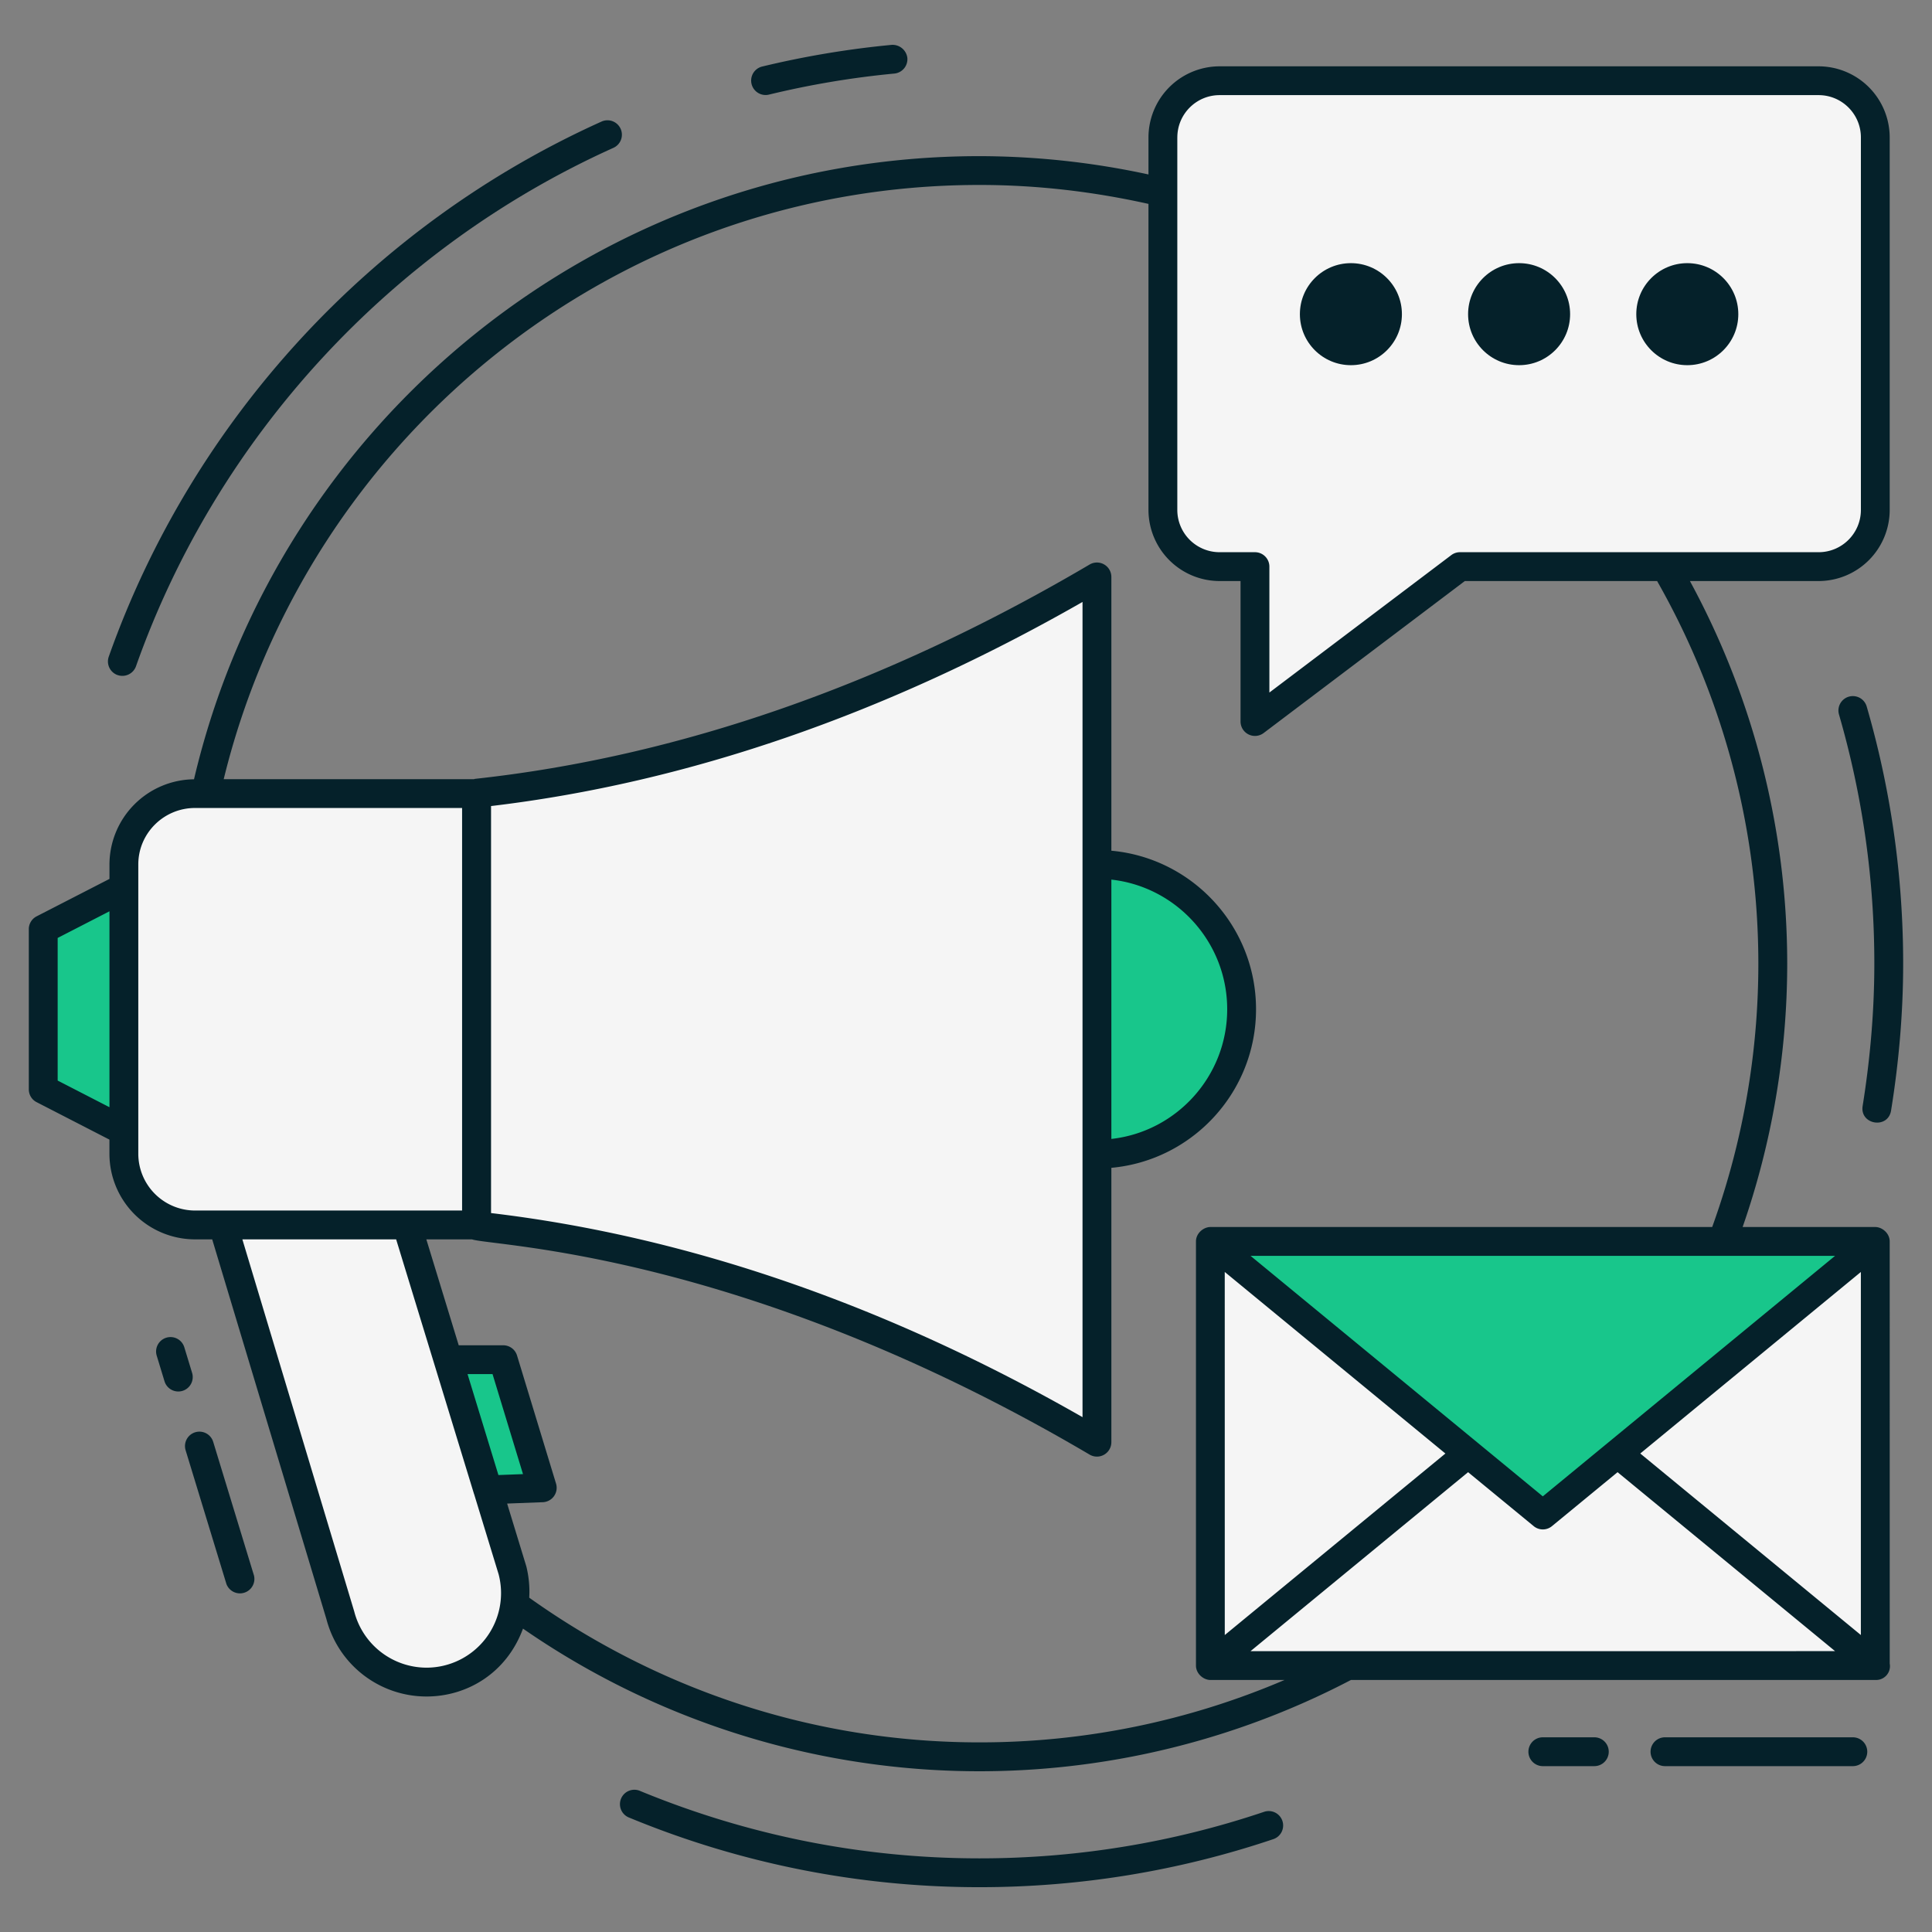 <svg xmlns="http://www.w3.org/2000/svg" version="1.1" xmlns:xlink="http://www.w3.org/1999/xlink" width="512" height="512" x="0" y="0" viewBox="0 0 67 67" style="enable-background:new 0 0 512 512" xml:space="preserve" class=""><rect x="0" y="0" width="67" height="67" fill="#808080" stroke="none"/><g><path fill="#18c68b" d="m18.804 51.595-1.885.072-1.381-4.514h1.913z" opacity="1" data-original="#8f9fff" class=""></path><g fill="#fff"><path d="M16.525 27.507v15.007c7.172.78 14.344 3.276 21.516 7.5V20.007c-7.172 4.224-14.344 6.72-21.516 7.5z" fill="#f5f5f5" opacity="1" data-original="#ffffff" class=""></path><path d="M16.53 27.52v14.96H6.762a2.476 2.476 0 0 1-2.467-2.468V29.977a2.466 2.466 0 0 1 2.467-2.456z" fill="#f5f5f5" opacity="1" data-original="#ffffff" class=""></path><path d="M14.791 58.333a3.085 3.085 0 0 1-2.984-2.304L7.73 42.48h6.377l3.667 11.989a3.085 3.085 0 0 1-2.984 3.865z" fill="#f5f5f5" opacity="1" data-original="#ffffff" class=""></path></g><path fill="#18c68b" d="M4.296 30.784v8.433L1.5 37.778v-5.555zM43.057 35a5.02 5.02 0 0 1-5.016 5.024V29.977A5.02 5.02 0 0 1 43.057 35z" opacity="1" data-original="#8f9fff" class=""></path><path fill="#f5f5f5" d="M41.974 43.053h23.059v14.708H41.974z" opacity="1" data-original="#ffffff" class=""></path><path fill="#f5f5f5" d="M65.033 57.76h-23.06l11.53-9.486z" opacity="1" data-original="#ffffff" class=""></path><path fill="#18c68b" d="M65.033 43.053h-23.06l11.53 9.486z" opacity="1" data-original="#8f9fff" class=""></path><path fill="#f5f5f5" d="M65.033 4.765v12.92c0 1.085-.88 1.965-1.966 1.965H50.631l-7.11 5.372V19.65h-1.227a1.966 1.966 0 0 1-1.965-1.966V4.764c0-1.085.88-1.965 1.965-1.965h20.773c1.086 0 1.966.88 1.966 1.966z" opacity="1" data-original="#ffffff" class=""></path><g fill="#2a44e2"><path d="M43.833 62.834a30.847 30.847 0 0 1-9.864 1.612c-4.042 0-8-.785-11.76-2.333a.5.5 0 1 0-.38.924 31.732 31.732 0 0 0 12.14 2.409c3.478 0 6.904-.56 10.182-1.664a.5.5 0 1 0-.318-.948zM4.077 23.41a.502.502 0 0 0 .639-.304C7.527 15.154 13.56 8.602 21.266 5.13a.5.5 0 1 0-.41-.912C12.902 7.801 6.676 14.564 3.772 22.772a.501.501 0 0 0 .305.639zM26.65 3.285a30.8 30.8 0 0 1 4.366-.734.501.501 0 0 0 .45-.545.517.517 0 0 0-.544-.45 32.067 32.067 0 0 0-4.509.756.501.501 0 0 0 .236.973zM64.735 24.5a.5.5 0 0 0-.96.28A30.948 30.948 0 0 1 65 33.424c0 1.597-.137 3.255-.405 4.928-.106.656.882.816.986.158.278-1.724.419-3.435.419-5.086 0-3.033-.426-6.035-1.265-8.924z" fill="#05212a" opacity="1" data-original="#2a44e2" class=""></path><path d="M65.533 43.052c0-.286-.264-.5-.5-.5h-4.6a27.836 27.836 0 0 0 1.546-9.129 27.8 27.8 0 0 0-3.374-13.273h4.462a2.469 2.469 0 0 0 2.466-2.466V4.765A2.469 2.469 0 0 0 63.067 2.3H42.294a2.469 2.469 0 0 0-2.466 2.466V6.05a27.874 27.874 0 0 0-5.86-.635c-13.236 0-24.337 9.243-27.24 21.61a2.963 2.963 0 0 0-2.932 2.953v.502L1.27 31.778a.498.498 0 0 0-.271.444v5.556c0 .187.104.36.271.444l2.525 1.299v.491a2.97 2.97 0 0 0 2.968 2.968h.596l3.963 13.177a3.587 3.587 0 0 0 3.468 2.676c1.411 0 2.779-.813 3.347-2.354A27.8 27.8 0 0 0 46.85 58.26h18.204a.479.479 0 0 0 .48-.568zm-1 13.649-7.65-6.295 7.65-6.295zm-11.03-4.809-10.135-8.34h20.27zm-11.03-7.782 7.652 6.297-7.651 6.295zM40.829 4.765c0-.808.657-1.466 1.466-1.466h20.773c.809 0 1.466.658 1.466 1.466v12.919c0 .809-.657 1.466-1.466 1.466H50.631a.497.497 0 0 0-.302.101l-6.308 4.766V19.65a.5.5 0 0 0-.5-.5h-1.227a1.467 1.467 0 0 1-1.466-1.466V4.765zM2 37.473v-4.946l1.796-.924v6.794zm2.796 2.54V29.976c0-1.078.883-1.956 1.968-1.956h9.261V41.98H6.764a1.97 1.97 0 0 1-1.968-1.968zm9.995 17.82a2.593 2.593 0 0 1-2.506-1.947L8.405 42.98h5.333l2.702 8.834.002.001.85 2.78a2.585 2.585 0 0 1-2.501 3.238zm1.423-10.18h.867l1.056 3.468-.852.032zm17.755 12.771c-5.821 0-11.202-1.872-15.616-5.018a3.636 3.636 0 0 0-.1-1.084l-.666-2.18 1.236-.047a.5.5 0 0 0 .46-.645l-1.353-4.443a.5.5 0 0 0-.479-.354h-1.543l-1.123-3.673h1.583c.725.246 9.432.405 21.42 7.465a.5.5 0 0 0 .753-.43v-9.516c2.808-.255 5.017-2.622 5.017-5.499s-2.209-5.244-5.017-5.498v-9.495a.5.5 0 0 0-.754-.43c-7.068 4.163-14.24 6.664-21.315 7.433-.013.002-.023.009-.036.011H7.758c2.884-11.81 13.53-20.607 26.21-20.607 2.014 0 3.972.236 5.86.657v10.613a2.469 2.469 0 0 0 2.466 2.466h.727v4.872a.5.5 0 0 0 .802.398l6.976-5.27h6.668a26.838 26.838 0 0 1 1.91 22.402H41.975c-.236 0-.5.213-.5.5V57.76c0 .287.264.5.5.5h2.572a26.855 26.855 0 0 1-10.577 2.164zm4.572-29.92c2.256.25 4.017 2.171 4.017 4.496s-1.761 4.247-4.017 4.497zm-1 18.642c-6.797-3.888-13.69-6.267-20.512-7.078V27.953c6.82-.81 13.713-3.19 20.512-7.078zm5.827 8.114 7.544-6.206 2.275 1.871a.497.497 0 0 0 .634 0l2.275-1.871 7.543 6.206z" fill="#05212a" opacity="1" data-original="#2a44e2" class=""></path><circle cx="46.848" cy="10.895" r="1.769" fill="#05212a" opacity="1" data-original="#2a44e2" class=""></circle><circle cx="52.681" cy="10.895" r="1.769" fill="#05212a" opacity="1" data-original="#2a44e2" class=""></circle><circle cx="58.514" cy="10.895" r="1.769" fill="#05212a" opacity="1" data-original="#2a44e2" class=""></circle><path d="M64.255 60.248H57.74a.5.5 0 1 0 0 1h6.515a.5.5 0 1 0 0-1zM55.29 60.248h-1.786a.5.5 0 1 0 0 1h1.786a.5.5 0 1 0 0-1zM7.394 50.003a.5.5 0 0 0-.957.291l1.415 4.637a.501.501 0 0 0 .957-.29zM6.662 47.61l-.27-.887a.5.5 0 0 0-.957.291l.27.887a.5.5 0 0 0 .957-.291z" fill="#05212a" opacity="1" data-original="#2a44e2" class=""></path></g></g></svg>